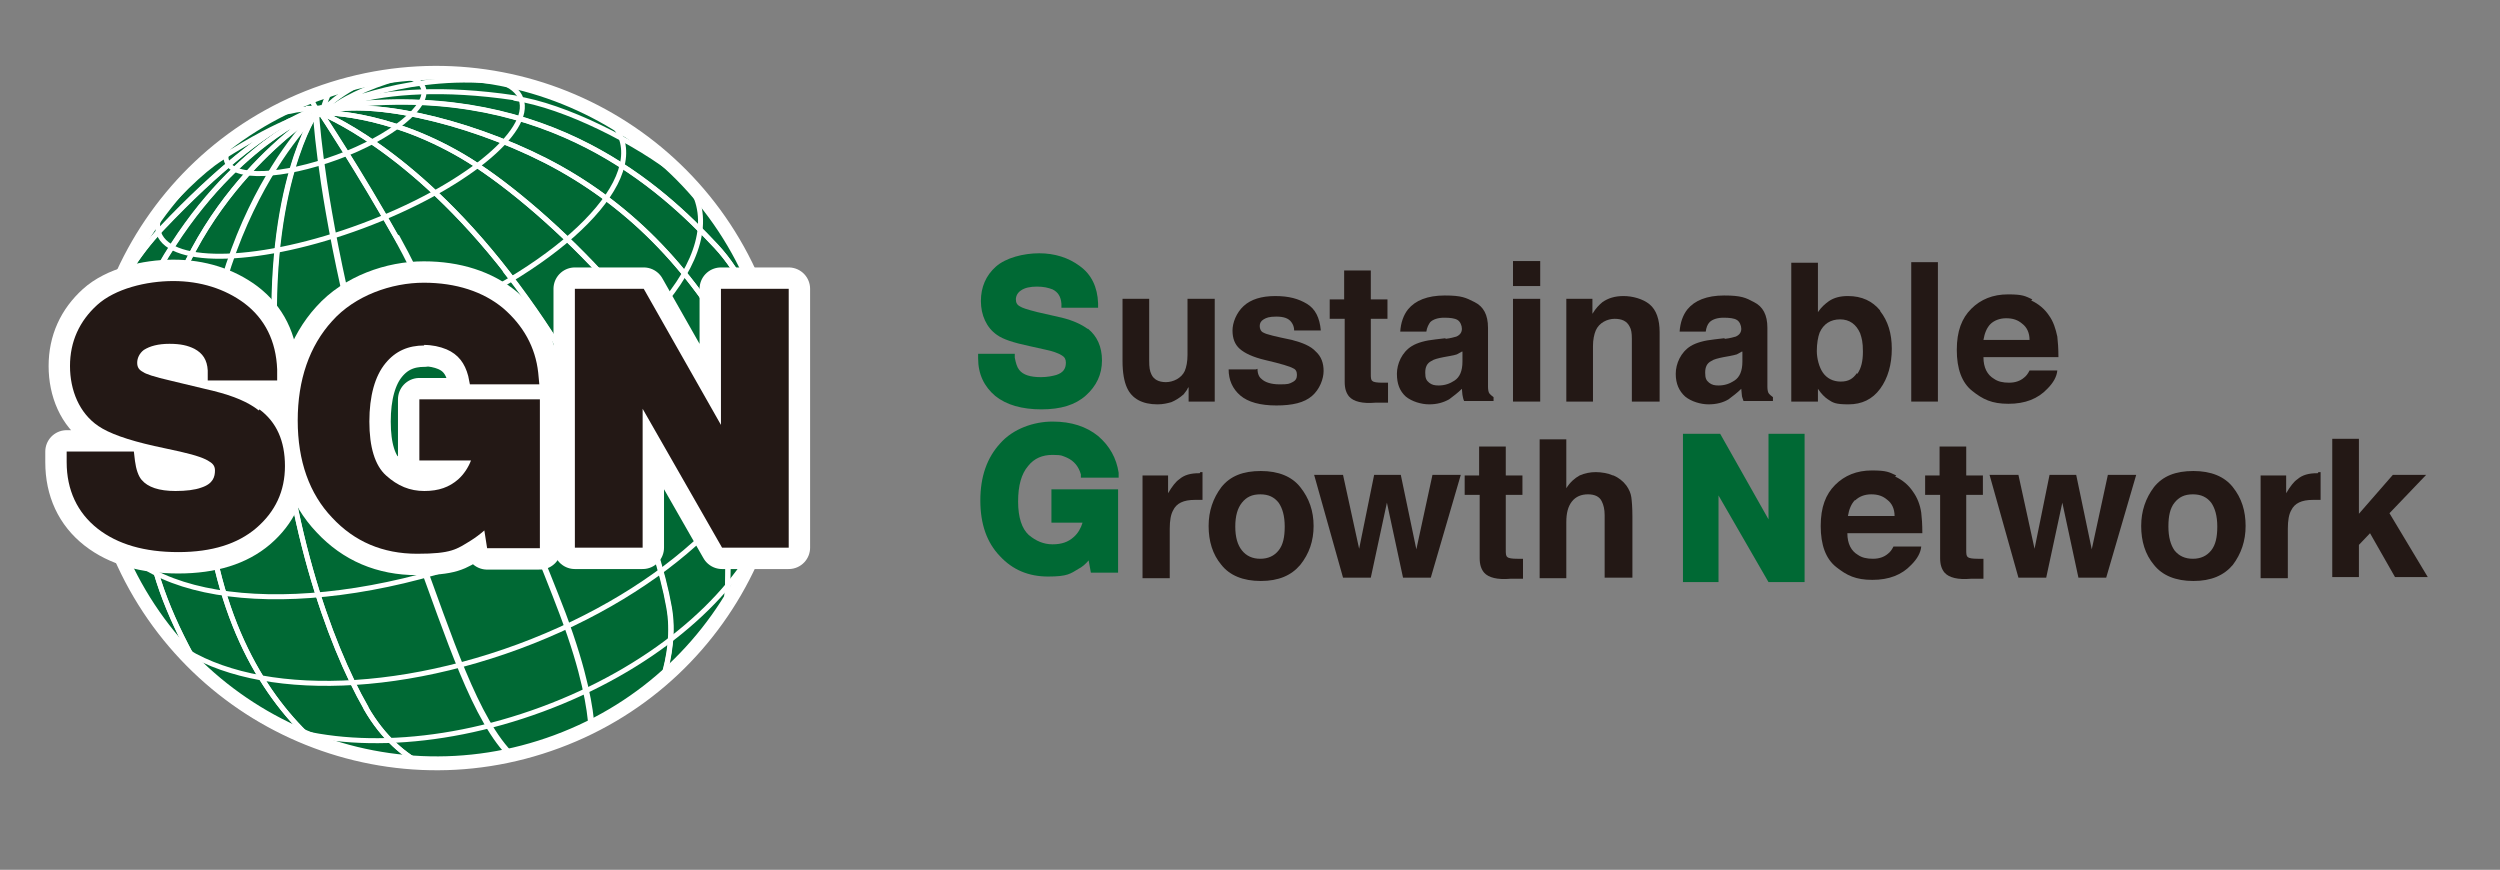 <?xml version="1.0" encoding="UTF-8"?>
<svg id="_レイヤー_1" data-name="レイヤー 1" xmlns="http://www.w3.org/2000/svg" version="1.1" viewBox="0 0 450.1 156.6">
  <rect x="0" y="0" width="450.1" height="156.6" fill="#808080" stroke="none"/>
  <path d="M136.9,53.6c11.9,32.2-4.5,68-36.6,79.9-32.2,12-67.9-4.4-79.9-36.6C8.4,64.7,24.8,28.9,56.9,17c32.2-11.9,67.9,4.4,79.9,36.6Z" fill="#006934" stroke="#fff" stroke-width="2.5"/>
  <g>
    <path d="M42.3,25c-1.3,1.5-1.9,2.9-1.5,4,1.2,3.3,10.1,2.9,19.9-.7,9.8-3.6,16.7-9.2,15.5-12.5-.4-1.1-1.8-1.8-3.7-2.1" fill="none" stroke="#fff" stroke-width=".9"/>
    <path d="M34.5,31.5c-1.8,1.8-3.5,3.7-5.1,5.7-1,1.8-1.3,3.4-.8,4.8,2.2,6,18.6,5.4,36.6-1.3,18-6.7,30.8-17,28.6-22.9-.5-1.4-1.8-2.4-3.7-3.1-2.5-.5-5.1-.8-7.6-1" fill="none" stroke="#fff" stroke-width=".9"/>
    <path d="M23.5,46.2c-1.8,3.3-3.3,6.7-4.4,10.3,0,.8.1,1.6.4,2.4,3.7,9.9,27.3,10.2,52.8.8,25.5-9.5,43.2-25.1,39.5-35-.3-.8-.7-1.4-1.2-2.1-3.2-2-6.6-3.6-10.1-4.9" fill="none" stroke="#fff" stroke-width=".9"/>
    <path d="M16.7,66.8c-.4,2.6-.5,5.3-.6,8,.1.4.2.9.3,1.3,4.9,13.3,33.3,14.9,63.4,3.8,30.1-11.2,50.5-31,45.6-44.2-.2-.4-.4-.8-.6-1.2-1.8-2-3.7-3.9-5.7-5.7" fill="none" stroke="#fff" stroke-width=".9"/>
    <path d="M18.3,92.1c.2.6.4,1.3.6,1.9,6.2,15.2,36.6,17.9,68.5,6.1,31.8-11.8,53-33.7,47.9-49.3-.3-.7-.5-1.3-.8-2" fill="none" stroke="#fff" stroke-width=".9"/>
    <path d="M24.6,107s0,0,0,.1c1.3,2.3,2.7,4.5,4.3,6.5,11.1,11.2,37.4,12.8,64.5,2.8,27-10,45.9-28.4,47-44.2-.1-2.6-.5-5.2-1-7.9,0,0,0,0,0,0" fill="none" stroke="#fff" stroke-width=".9"/>
    <path d="M36.7,122c3.2,2.8,6.6,5.4,10.2,7.5,12.5,5.5,31.5,5.3,50.7-1.8,19.2-7.1,33.7-19.3,39.6-31.7,1.4-4,2.3-8.2,2.9-12.4" fill="none" stroke="#fff" stroke-width=".9"/>
    <g>
      <path d="M128.8,44.2c-9.6-10.3-29.7-29.1-65.8-25.4,0,0-.2,0-.3,0,0,0-.1.1-.1.1,0,0-.7,0-1.8.2-1,.4-2,.8-3.1,1.2,8-2.7,25.9,1.2,40.5,8.6,14.5,7.4,25.9,18.9,34.8,34.9,4.2,7.5,5.9,15.7,6.6,22.4,1.3-7.4,1.2-15.1-.3-22.7-2.3-6.6-5.8-14.3-10.4-19.2Z" fill="none" stroke="#fff" stroke-width=".9"/>
      <path d="M58.6,19.4c-.3.3-.6.6-.8,1,0,0,.7-.4,2.1-1.1-.4,0-.8,0-1.3.1Z" fill="none" stroke="#fff" stroke-width=".9"/>
      <path d="M59.8,19.3c0,0,.1,0,.2-.1-.5,0-.9,0-1.4.1,0,0,0,0,0,0,.5,0,.9,0,1.3-.1Z" fill="none" stroke="#fff" stroke-width=".9"/>
      <path d="M92.6,17.6c-12.8-1.9-22.6-1.1-28.7.6-.6.3-3.9.9-4,1.1,0,0,3.1-.4,3.2-.4,36-3.8,56.1,15.1,65.8,25.4,4.6,4.9,8.1,12.6,10.4,19.2-.6-3.2-1.5-6.3-2.6-9.4-3.2-8.7-8.2-16.2-14.4-22.4-7.4-6-20.7-12.7-29.6-14Z" fill="none" stroke="#fff" stroke-width=".9"/>
      <path d="M56.3,19.7c.1,0,.3-.1.4-.1-.2,0-.3,0-.5,0,0,0,0,0,.1,0Z" fill="none" stroke="#fff" stroke-width=".9"/>
      <path d="M60.9,19.2c1.1-.1,1.8-.2,1.8-.2,0,0,0,0,.1-.1-.6,0-1,.1-1.5.2-.1,0-.3,0-.4.1Z" fill="none" stroke="#fff" stroke-width=".9"/>
      <path d="M56.1,19.6s0,0,0,0c.2,0,.3,0,.5,0,.1,0,.2,0,.3-.1-.3,0-.6,0-.9,0Z" fill="none" stroke="#fff" stroke-width=".9"/>
      <path d="M63.9,18.2c-.9.2-1.8.5-2.6.8.5,0,1-.1,1.5-.2.2-.1.5-.4,1.1-.7Z" fill="none" stroke="#fff" stroke-width=".9"/>
      <path d="M57,19.5c-.1,0-.2,0-.3.1.5,0,.9,0,1.4-.1,0,0,0,0,0,0-.4,0-.8,0-1.1.1Z" fill="none" stroke="#fff" stroke-width=".9"/>
      <path d="M71.6,43.1c-6.8-12.2-13.8-22.7-13.8-22.7,0,0,0-.4.3-.9-.4,0-.9,0-1.4.1-.1,0-.2.1-.4.1.2.1.3.2.3.2,0,0-.3,0-.4-.1-.9.4-2.3,1-4.1,2,2.8-1.1,3.7-1,3.7-1,0,0-17.1,7.2-29.3,31.6-7.5,15-10.2,27-6,46.1,3.6,9.2,9.2,17.1,16.1,23.3-11.7-20.1-12.8-32.4-8.4-57.7,5.1-29.1,28.8-43.8,28.8-43.8,0,0,.5,11,5,31.4,4.5,20.3,7.9,33,13.4,47.9,5.4,14.5,10.3,30.3,17,36.6,2.6-.6,5.1-1.3,7.6-2.2,2.3-.9,4.5-1.9,6.6-2.9-.2-3.4-1.2-9.9-5.2-20.6-6.4-16.7-22.9-55.3-29.7-67.5Z" fill="none" stroke="#fff" stroke-width=".9"/>
      <path d="M91.5,49.3c-17.7-22.9-33.8-29-33.8-29,0,0,7,10.6,13.8,22.7,6.8,12.2,23.4,50.7,29.7,67.5,4,10.6,5,17.2,5.2,20.6,4.7-2.4,9-5.4,12.9-8.8,1.3-4.2,1.9-8.6,1.1-13-2.1-12.1-11.3-37.2-29-60Z" fill="none" stroke="#fff" stroke-width=".9"/>
      <path d="M52.1,21.8c-2.4,1-6.3,2.9-12.3,6.7-3.5,2.2-8.3,7-13.4,12.9-3.1,4.8-5.6,9.9-7.4,15.3,2.5-5.5,5.7-10.9,10.1-15.5,10.5-11.1,18.2-16.7,23-19.4Z" fill="none" stroke="#fff" stroke-width=".9"/>
      <path d="M26.4,52.4c12.2-24.4,29.3-31.6,29.3-31.6,0,0-.9-.1-3.7,1-4.8,2.7-12.5,8.3-23,19.4-4.3,4.6-7.6,10-10.1,15.5-4.1,12.8-4.2,27,.9,40.6.1.4.3.8.5,1.1-4.2-19.1-1.5-31.1,6-46.1Z" fill="none" stroke="#fff" stroke-width=".9"/>
      <path d="M37.1,90.4c-4.9-46.7,19.9-70,19.9-70,0,0-23.7,14.6-28.8,43.8-4.4,25.3-3.3,37.5,8.4,57.7,6.1,5.5,13.2,9.8,20.9,12.5-8.7-7.5-18-20.7-20.4-44Z" fill="none" stroke="#fff" stroke-width=".9"/>
      <path d="M49.6,63.5c1.6,30.1,9.7,52.4,16.3,64,3.1,5.4,7,8.6,10.6,10.4,5.2.1,10.5-.4,15.7-1.6-6.7-6.3-11.6-22.1-17-36.6-5.5-14.8-8.9-27.6-13.4-47.9-4.5-20.3-5-31.4-5-31.4,0,0-8.9,12.9-7.3,43.1Z" fill="none" stroke="#fff" stroke-width=".9"/>
      <path d="M65.9,127.4c-6.6-11.5-14.7-33.8-16.3-64-1.6-30.1,7.3-43.1,7.3-43.1,0,0-24.8,23.3-19.9,70,2.5,23.2,11.7,36.5,20.4,44,6.1,2.2,12.6,3.4,19.1,3.6-3.6-1.8-7.5-5-10.6-10.4Z" fill="none" stroke="#fff" stroke-width=".9"/>
      <path d="M133,63.8c-8.8-15.9-20.2-27.4-34.8-34.9-14.5-7.4-32.4-11.3-40.5-8.6,0,0,11.5-.4,25.5,7.8,14,8.2,37.9,31.4,44.6,50.7,3.4,9.8,3.6,21.2,3,30.1,4.4-6.9,7.4-14.6,8.7-22.7-.7-6.7-2.4-14.9-6.6-22.4Z" fill="none" stroke="#fff" stroke-width=".9"/>
      <path d="M127.8,78.8c-6.7-19.3-30.6-42.5-44.6-50.7-14-8.2-25.5-7.8-25.5-7.8,0,0,16.1,6.1,33.8,29,17.7,22.9,26.9,47.9,29,60,.8,4.4.1,8.8-1.1,13,4.5-4,8.3-8.5,11.4-13.4.6-8.8.4-20.2-3-30.1Z" fill="none" stroke="#fff" stroke-width=".9"/>
      <path d="M60,19.2c.4,0,14.3-6.6,31-4.3-5.8-1.2-11.8-1.6-17.8-1.1-4.4.7-11.1,3.7-13.2,5.5Z" fill="none" stroke="#fff" stroke-width=".9"/>
      <path d="M60.9,19.2c.1,0,.2,0,.4-.1-.4,0-.8,0-1.2.1,0,0-.1,0-.2.1.4,0,.7,0,1-.1Z" fill="none" stroke="#fff" stroke-width=".9"/>
      <path d="M59.8,19.3c-1.3.7-2.1,1.1-2.1,1.1,1.1-.4,2.1-.8,3.1-1.2-.3,0-.7,0-1,.1Z" fill="none" stroke="#fff" stroke-width=".9"/>
      <path d="M58,19.5c-.2.5-.3.9-.3.9.2-.3.5-.6.8-1-.2,0-.3,0-.5,0Z" fill="none" stroke="#fff" stroke-width=".9"/>
      <path d="M58.1,19.4c.2,0,.4,0,.6,0,1.8-2,4.6-3.5,6.1-4.3-1.9.4-3.7.9-5.5,1.5-.6,1.3-.9,2.2-1.1,2.8Z" fill="none" stroke="#fff" stroke-width=".9"/>
      <path d="M58.6,19.3c-.2,0-.4,0-.6,0,0,0,0,0,0,0,.2,0,.4,0,.5,0,0,0,0,0,0,0Z" fill="none" stroke="#fff" stroke-width=".9"/>
      <path d="M56.6,19.9s-.1,0-.3-.2c0,0,0,0,0,0,.1,0,.3,0,.4.1Z" fill="none" stroke="#fff" stroke-width=".9"/>
      <path d="M52.4,20c1.2-.3,2.4-.4,3.3-.3.1,0,1.4.6,1.6.6-.3-.3-.7-1.6-1.4-2.4-1.6.6-5.8,2.1-7.3,2.8.6,0,3-.6,3.8-.7Z" fill="none" stroke="#fff" stroke-width=".9"/>
      <path d="M56.1,19.6c-.1,0-.3,0-.4,0,0,0,.1,0,.2,0,0,0,.2,0,.3,0,0,0,0,0,0,0Z" fill="none" stroke="#fff" stroke-width=".9"/>
      <path d="M55.9,19.7c.1,0,.2,0,.3.1,0,0,0,0,0,0,0,0,0,0-.1,0,0,0-.2,0-.3,0Z" fill="none" stroke="#fff" stroke-width=".9"/>
    </g>
  </g>
  <g>
    <g>
      <path d="M46.6,73.9c-1.9-1.5-4.5-2.6-8.1-3.5l-7.5-1.8c-3.5-.8-4.8-1.3-5.2-1.6-.8-.4-1.1-.9-1.1-1.7s.4-1.7,1.2-2.3c1.1-.7,2.6-1.1,4.6-1.1s3.3.3,4.5.9c1.5.8,2.3,2,2.4,3.9v1.8h12.5v-2c-.2-5.1-2.2-9.1-5.9-11.9-3.5-2.6-7.9-4-12.8-4s-10.5,1.4-13.7,4.3c-3.2,2.9-4.9,6.6-4.9,11s1.7,8.5,5.1,10.8c1.9,1.3,5.2,2.5,10.1,3.6l4.6,1c3.1.7,4.6,1.3,5.3,1.8.7.4,1,.9,1,1.6,0,1.1-.3,2.4-2.5,3.1-1.1.4-2.7.6-4.6.6-3,0-5-.7-6.1-2-.6-.7-1-1.9-1.2-3.4l-.2-1.7h-12.1v1.9c0,5,1.9,9.1,5.6,12,3.6,2.8,8.4,4.2,14.5,4.2s10.7-1.5,14-4.3c3.5-3,5.2-6.7,5.2-11.2s-1.5-7.9-4.6-10.2Z" fill="none" stroke="#fff" stroke-linecap="round" stroke-linejoin="round" stroke-width="7.7"/>
      <path d="M76.3,62.1c1.5,0,2.9.3,4.1.8,2.1.9,3.3,2.5,3.9,4.8l.3,1.5h12.5l-.2-2.1c-.5-4.6-2.7-8.5-6.3-11.6-3.6-3-8.5-4.6-14.3-4.6s-12.4,2.3-16.5,6.9c-4.1,4.5-6.2,10.6-6.2,17.9s2.1,13.2,6.2,17.5c4,4.3,9.1,6.5,15.3,6.5s7.1-.8,9.7-2.4c.8-.5,1.6-1.1,2.4-1.8l.5,3.2h9.5v-26.8h-21.7v11h9.3c-.5,1.3-1.3,2.5-2.3,3.4-1.6,1.4-3.5,2.1-6.1,2.1s-4.8-.9-6.9-2.8c-2-1.8-3-5.1-3-9.7s1-8.2,2.9-10.5c1.8-2.2,4.1-3.2,7-3.2Z" fill="none" stroke="#fff" stroke-linecap="round" stroke-linejoin="round" stroke-width="7.7"/>
      <polygon points="129.8 52 129.8 76.5 115.9 52 103.5 52 103.5 98.6 115.7 98.6 115.7 73.6 130 98.6 142 98.6 142 52 129.8 52" fill="none" stroke="#fff" stroke-linecap="round" stroke-linejoin="round" stroke-width="7.7"/>
    </g>
    <g>
      <path d="M46.6,73.9c-1.9-1.5-4.5-2.6-8.1-3.5l-7.5-1.8c-3.5-.8-4.8-1.3-5.2-1.6-.8-.4-1.1-.9-1.1-1.7s.4-1.7,1.2-2.3c1.1-.7,2.6-1.1,4.6-1.1s3.3.3,4.5.9c1.5.8,2.3,2,2.4,3.9v1.8h12.5v-2c-.2-5.1-2.2-9.1-5.9-11.9-3.5-2.6-7.9-4-12.8-4s-10.5,1.4-13.7,4.3c-3.2,2.9-4.9,6.6-4.9,11s1.7,8.5,5.1,10.8c1.9,1.3,5.2,2.5,10.1,3.6l4.6,1c3.1.7,4.6,1.3,5.3,1.8.7.4,1,.9,1,1.6,0,1.1-.3,2.4-2.5,3.1-1.1.4-2.7.6-4.6.6-3,0-5-.7-6.1-2-.6-.7-1-1.9-1.2-3.4l-.2-1.7h-12.1v1.9c0,5,1.9,9.1,5.6,12,3.6,2.8,8.4,4.2,14.5,4.2s10.7-1.5,14-4.3c3.5-3,5.2-6.7,5.2-11.2s-1.5-7.9-4.6-10.2Z" fill="#231815" stroke-width="0"/>
      <path d="M76.3,62.1c1.5,0,2.9.3,4.1.8,2.1.9,3.3,2.5,3.9,4.8l.3,1.5h12.5l-.2-2.1c-.5-4.6-2.7-8.5-6.3-11.6-3.6-3-8.5-4.6-14.3-4.6s-12.4,2.3-16.5,6.9c-4.1,4.5-6.2,10.6-6.2,17.9s2.1,13.2,6.2,17.5c4,4.3,9.1,6.5,15.3,6.5s7.1-.8,9.7-2.4c.8-.5,1.6-1.1,2.4-1.8l.5,3.2h9.5v-26.8h-21.7v11h9.3c-.5,1.3-1.3,2.5-2.3,3.4-1.6,1.4-3.5,2.1-6.1,2.1s-4.8-.9-6.9-2.8c-2-1.8-3-5.1-3-9.7s1-8.2,2.9-10.5c1.8-2.2,4.1-3.2,7-3.2Z" fill="#231815" stroke-width="0"/>
      <polygon points="129.8 52 129.8 76.5 115.9 52 103.5 52 103.5 98.6 115.7 98.6 115.7 73.6 130 98.6 142 98.6 142 52 129.8 52" fill="#231815" stroke-width="0"/>
    </g>
  </g>
  <path d="M195.8,59.2c-1.1-.8-2.6-1.5-4.6-2l-4.4-1c-2-.5-2.8-.8-3.1-1-.6-.3-.8-.7-.8-1.3s.3-1.2.9-1.6c.7-.5,1.7-.7,2.9-.7s2,.2,2.8.5c1,.5,1.5,1.3,1.6,2.6v.7h6.6v-.8c-.1-2.9-1.2-5.2-3.3-6.7-2-1.5-4.5-2.3-7.3-2.3s-6,.8-7.8,2.4c-1.8,1.6-2.7,3.7-2.7,6.2s1,4.8,2.9,6.1c1.1.8,3,1.4,5.8,2l2.7.6c1.5.3,2.6.7,3.2,1.1.5.3.7.7.7,1.3,0,1.1-.5,1.8-1.7,2.2-.7.2-1.6.4-2.8.4-1.9,0-3.2-.4-3.9-1.3-.4-.5-.6-1.2-.8-2.2v-.7h-6.6v.8c0,2.9,1.1,5.1,3.1,6.8,2,1.6,4.8,2.4,8.3,2.4s6.1-.8,8-2.5c1.9-1.7,2.9-3.8,2.9-6.3s-.9-4.4-2.5-5.7Z" fill="#006934" stroke-width="0"/>
  <path d="M206.9,53.8v11.2c0,1.1.1,1.8.4,2.4.4.9,1.3,1.4,2.6,1.4s2.8-.7,3.4-2c.3-.7.5-1.7.5-2.9v-10.1h4.9v18.5h-4.7v-2.6c0,0-.2.2-.3.5-.2.3-.4.5-.6.8-.8.7-1.5,1.1-2.2,1.4-.7.2-1.5.4-2.5.4-2.7,0-4.6-1-5.5-3-.5-1.1-.8-2.7-.8-4.8v-11.2h5Z" fill="#231815" stroke-width="0"/>
  <path d="M226.4,66.4c0,.9.3,1.5.7,1.8.6.6,1.7,1,3.3,1s1.7-.1,2.3-.4c.6-.3.8-.7.8-1.3s-.2-1-.7-1.2c-.5-.3-2.1-.8-5.1-1.5-2.1-.5-3.6-1.2-4.5-2-.9-.8-1.3-1.9-1.3-3.3s.7-3.2,2-4.4c1.3-1.2,3.2-1.8,5.7-1.8s4.2.5,5.7,1.4c1.5.9,2.3,2.5,2.5,4.8h-4.8c0-.6-.2-1.1-.5-1.5-.5-.7-1.4-1-2.7-1s-1.8.2-2.3.5c-.5.3-.7.7-.7,1.2s.2,1,.7,1.2c.5.3,2.2.7,5.1,1.3,1.9.5,3.4,1.1,4.3,2.1,1,.9,1.4,2.1,1.4,3.5s-.7,3.3-2.1,4.5c-1.4,1.2-3.5,1.7-6.4,1.7s-5.1-.6-6.5-1.8c-1.4-1.2-2.1-2.8-2.1-4.7h4.9Z" fill="#231815" stroke-width="0"/>
  <path d="M239.4,57.4v-3.5h2.6v-5.2h4.8v5.2h3v3.5h-3v9.8c0,.8,0,1.2.3,1.4.2.2.8.3,1.8.3s.3,0,.5,0c.2,0,.3,0,.5,0v3.6h-2.3c-2.3.2-3.9-.2-4.7-1.1-.5-.6-.8-1.4-.8-2.6v-11.4h-2.6Z" fill="#231815" stroke-width="0"/>
  <path d="M260.3,61c.9-.1,1.5-.3,1.9-.4.7-.3,1-.8,1-1.4s-.3-1.3-.8-1.6c-.5-.3-1.3-.4-2.4-.4s-2,.3-2.5.8c-.3.4-.6,1-.7,1.7h-4.7c.1-1.6.6-3,1.4-4,1.3-1.6,3.5-2.5,6.6-2.5s3.8.4,5.4,1.2c1.6.8,2.4,2.3,2.4,4.6v8.5c0,.6,0,1.3,0,2.1,0,.6.1,1.1.3,1.3.2.2.4.4.7.6v.7h-5.3c-.2-.4-.2-.7-.3-1.1,0-.3-.1-.7-.1-1.1-.7.7-1.5,1.3-2.3,1.9-1.1.6-2.2.9-3.6.9s-3.1-.5-4.2-1.4c-1.1-1-1.6-2.3-1.6-4.1s.9-3.9,2.7-5c1-.6,2.4-1,4.3-1.2l1.7-.2ZM263.2,63.3c-.3.2-.6.3-.9.5-.3.1-.7.2-1.3.3l-1.1.2c-1,.2-1.8.4-2.2.7-.8.4-1.1,1.1-1.1,2.1s.2,1.4.7,1.8c.5.4,1,.5,1.7.5,1.1,0,2-.3,2.9-.9.9-.6,1.4-1.7,1.4-3.4v-1.8Z" fill="#231815" stroke-width="0"/>
  <path d="M277.3,51.5h-4.9v-4.5h4.9v4.5ZM272.4,53.8h4.9v18.5h-4.9v-18.5Z" fill="#231815" stroke-width="0"/>
  <path d="M297,54.8c1.2,1,1.8,2.7,1.8,5v12.5h-5v-11.3c0-1-.1-1.7-.4-2.2-.5-1-1.4-1.4-2.7-1.4s-2.8.7-3.4,2.1c-.3.7-.5,1.7-.5,2.8v10h-4.8v-18.5h4.7v2.7c.6-1,1.2-1.6,1.8-2.1,1-.7,2.2-1.1,3.8-1.1s3.5.5,4.7,1.5Z" fill="#231815" stroke-width="0"/>
  <path d="M310.6,61c.9-.1,1.5-.3,1.9-.4.7-.3,1-.8,1-1.4s-.3-1.3-.8-1.6c-.5-.3-1.3-.4-2.4-.4s-2,.3-2.5.8c-.4.4-.6,1-.7,1.7h-4.7c.1-1.6.6-3,1.4-4,1.3-1.6,3.5-2.5,6.6-2.5s3.9.4,5.4,1.2c1.6.8,2.4,2.3,2.4,4.6v8.5c0,.6,0,1.3,0,2.1,0,.6.1,1.1.3,1.3.2.2.4.4.7.6v.7h-5.3c-.1-.4-.3-.7-.3-1.1,0-.3-.1-.7-.1-1.1-.7.7-1.5,1.3-2.3,1.9-1,.6-2.2.9-3.6.9s-3.1-.5-4.2-1.4c-1.1-1-1.7-2.3-1.7-4.1s.9-3.9,2.7-5c1-.6,2.4-1,4.3-1.2l1.7-.2ZM313.6,63.3c-.3.2-.6.3-.9.5-.3.1-.8.2-1.3.3l-1.1.2c-1,.2-1.8.4-2.2.7-.8.4-1.1,1.1-1.1,2.1s.2,1.4.7,1.8c.5.4,1,.5,1.7.5,1.1,0,2-.3,2.9-.9.9-.6,1.4-1.7,1.4-3.4v-1.8Z" fill="#231815" stroke-width="0"/>
  <path d="M338.5,56c1.4,1.8,2.1,4,2.1,6.8s-.7,5.3-2.1,7.2c-1.4,1.9-3.3,2.8-5.7,2.8s-2.8-.3-3.7-.9c-.6-.4-1.2-1-1.8-1.9v2.3h-4.8v-25h4.8v8.9c.6-.9,1.3-1.5,2-2,.9-.6,2-.9,3.4-.9,2.5,0,4.4.9,5.8,2.6ZM334.4,67.3c.7-1,1-2.3,1-4s-.2-2.4-.5-3.3c-.7-1.6-1.9-2.5-3.6-2.5s-3,.8-3.7,2.4c-.3.8-.5,2-.5,3.3s.4,2.9,1.1,3.9c.7,1,1.8,1.6,3.2,1.6s2.2-.5,2.9-1.5Z" fill="#231815" stroke-width="0"/>
  <path d="M348.9,72.3h-4.8v-25.1h4.8v25.1Z" fill="#231815" stroke-width="0"/>
  <path d="M365.7,54.1c1.3.6,2.4,1.5,3.2,2.7.8,1.1,1.2,2.4,1.5,3.8.1.9.2,2.1.2,3.7h-13.5c0,1.9.7,3.2,1.9,3.9.7.5,1.6.7,2.7.7s2-.3,2.7-.9c.4-.3.7-.7,1-1.3h5c-.1,1.1-.7,2.2-1.8,3.3-1.7,1.8-4,2.7-7,2.7s-4.6-.8-6.5-2.3c-1.9-1.5-2.8-4-2.8-7.4s.9-5.7,2.6-7.4c1.7-1.7,3.9-2.6,6.6-2.6s3.1.3,4.4.9ZM358.4,58.3c-.7.7-1.1,1.7-1.3,2.9h8.3c0-1.3-.5-2.3-1.3-2.9-.8-.7-1.7-1-2.9-1s-2.2.4-2.9,1.1Z" fill="#231815" stroke-width="0"/>
  <path d="M189.3,94.1h5.6c-.3,1-.8,1.9-1.6,2.6-1,.9-2.2,1.3-3.8,1.3s-3-.6-4.3-1.7c-1.2-1.1-1.9-3.1-1.9-6s.6-5,1.8-6.4c1.1-1.4,2.6-2,4.4-2s1.8.2,2.6.5c1.3.6,2.1,1.6,2.5,3v.6h6.8v-.9c-.4-2.6-1.6-4.8-3.7-6.6-2.1-1.7-4.8-2.6-8.2-2.6s-7.1,1.3-9.4,3.9c-2.4,2.6-3.6,6-3.6,10.3s1.2,7.6,3.5,10c2.3,2.5,5.2,3.7,8.7,3.7s4-.5,5.5-1.4c.6-.3,1.2-.8,1.8-1.5l.4,2.2h4.9v-15h-12v5.8Z" fill="#006934" stroke-width="0"/>
  <path d="M216.1,85c0,0,.2,0,.4,0v5c-.3,0-.6,0-.8,0-.2,0-.4,0-.6,0-2,0-3.3.6-3.9,1.9-.4.7-.6,1.8-.6,3.3v8.9h-4.9v-18.5h4.6v3.2c.7-1.2,1.4-2.1,2-2.5.9-.8,2.1-1.1,3.5-1.1s.2,0,.2,0Z" fill="#231815" stroke-width="0"/>
  <path d="M234.1,101.7c-1.6,1.9-3.9,2.9-7.1,2.9s-5.6-1-7.1-2.9c-1.6-1.9-2.3-4.3-2.3-7s.8-5,2.3-7c1.6-2,3.9-2.9,7.1-2.9s5.6,1,7.1,2.9c1.6,2,2.4,4.3,2.4,7s-.8,5-2.4,7ZM230.2,99.1c.8-1,1.1-2.4,1.1-4.3s-.4-3.3-1.1-4.3c-.8-1-1.8-1.5-3.3-1.5s-2.5.5-3.3,1.5c-.8,1-1.2,2.4-1.2,4.3s.4,3.3,1.2,4.3c.8,1,1.9,1.5,3.3,1.5s2.5-.5,3.3-1.5Z" fill="#231815" stroke-width="0"/>
  <path d="M247.3,85.5h4.9l2.8,13.4,2.9-13.4h5.1l-5.4,18.5h-5l-2.9-13.5-2.9,13.5h-5l-5.2-18.5h5.2l2.9,13.3,2.7-13.3Z" fill="#231815" stroke-width="0"/>
  <path d="M263.7,89.1v-3.5h2.6v-5.2h4.8v5.2h3v3.5h-3v9.8c0,.8,0,1.2.3,1.4.2.2.8.3,1.8.3s.3,0,.5,0c.2,0,.3,0,.5,0v3.6h-2.3c-2.3.2-3.9-.2-4.7-1.1-.5-.6-.8-1.4-.8-2.6v-11.4h-2.6Z" fill="#231815" stroke-width="0"/>
  <path d="M290.5,85.6c.9.4,1.7,1,2.3,1.8.5.7.8,1.4.9,2.1.1.7.2,1.9.2,3.6v10.9h-5v-11.3c0-1-.2-1.8-.5-2.4-.4-.9-1.3-1.3-2.5-1.3s-2.2.4-2.9,1.3c-.7.9-1,2.1-1,3.7v10.1h-4.8v-25h4.8v8.8c.7-1.1,1.5-1.8,2.4-2.3.9-.4,1.9-.6,2.9-.6s2.2.2,3.1.6Z" fill="#231815" stroke-width="0"/>
  <polygon points="318.4 78.1 318.4 93.5 309.7 78.1 303 78.1 303 104.8 309.4 104.8 309.4 89.2 318.4 104.8 324.9 104.8 324.9 78.1 318.4 78.1" fill="#006934" stroke-width="0"/>
  <path d="M341.2,85.8c1.3.6,2.4,1.5,3.2,2.7.8,1.1,1.3,2.4,1.5,3.8.1.8.2,2.1.2,3.7h-13.5c0,1.9.7,3.2,1.9,3.9.7.5,1.6.7,2.7.7s2-.3,2.7-.9c.4-.3.7-.7,1-1.3h5c-.1,1.1-.7,2.2-1.8,3.3-1.7,1.8-4,2.7-7,2.7s-4.6-.8-6.5-2.3c-1.9-1.5-2.8-4-2.8-7.4s.9-5.7,2.6-7.4c1.7-1.7,3.9-2.6,6.6-2.6s3.1.3,4.4.9ZM334,90c-.7.7-1.1,1.7-1.3,2.9h8.4c0-1.3-.5-2.3-1.3-2.9-.8-.7-1.7-1-2.9-1s-2.2.4-2.9,1.1Z" fill="#231815" stroke-width="0"/>
  <path d="M346.6,89.1v-3.5h2.6v-5.2h4.8v5.2h3v3.5h-3v9.8c0,.8,0,1.2.3,1.4.2.2.8.3,1.8.3s.3,0,.5,0c.2,0,.3,0,.5,0v3.6h-2.3c-2.3.2-3.9-.2-4.7-1.1-.5-.6-.8-1.4-.8-2.6v-11.4h-2.6Z" fill="#231815" stroke-width="0"/>
  <path d="M368.9,85.5h4.9l2.8,13.4,2.9-13.4h5.1l-5.4,18.5h-5l-2.9-13.5-2.9,13.5h-5l-5.2-18.5h5.2l2.9,13.3,2.7-13.3Z" fill="#231815" stroke-width="0"/>
  <path d="M402,101.7c-1.6,1.9-3.9,2.9-7.1,2.9s-5.6-1-7.1-2.9c-1.6-1.9-2.3-4.3-2.3-7s.8-5,2.3-7c1.6-2,3.9-2.9,7.1-2.9s5.6,1,7.1,2.9c1.6,2,2.3,4.3,2.3,7s-.8,5-2.3,7ZM398.1,99.1c.8-1,1.1-2.4,1.1-4.3s-.4-3.3-1.1-4.3c-.8-1-1.8-1.5-3.3-1.5s-2.5.5-3.3,1.5c-.8,1-1.1,2.4-1.1,4.3s.4,3.3,1.1,4.3c.8,1,1.9,1.5,3.3,1.5s2.5-.5,3.3-1.5Z" fill="#231815" stroke-width="0"/>
  <path d="M417.4,85c0,0,.2,0,.4,0v5c-.3,0-.6,0-.8,0-.2,0-.4,0-.6,0-2,0-3.3.6-3.9,1.9-.4.7-.6,1.8-.6,3.3v8.9h-4.9v-18.5h4.6v3.2c.7-1.2,1.4-2.1,2-2.5.9-.8,2.1-1.1,3.5-1.1s.2,0,.2,0Z" fill="#231815" stroke-width="0"/>
  <path d="M419.9,79h4.8v13.5l6.1-7h6l-6.6,6.9,6.9,11.5h-5.9l-4.5-7.9-2,2.1v5.8h-4.8v-25Z" fill="#231815" stroke-width="0"/>
</svg>